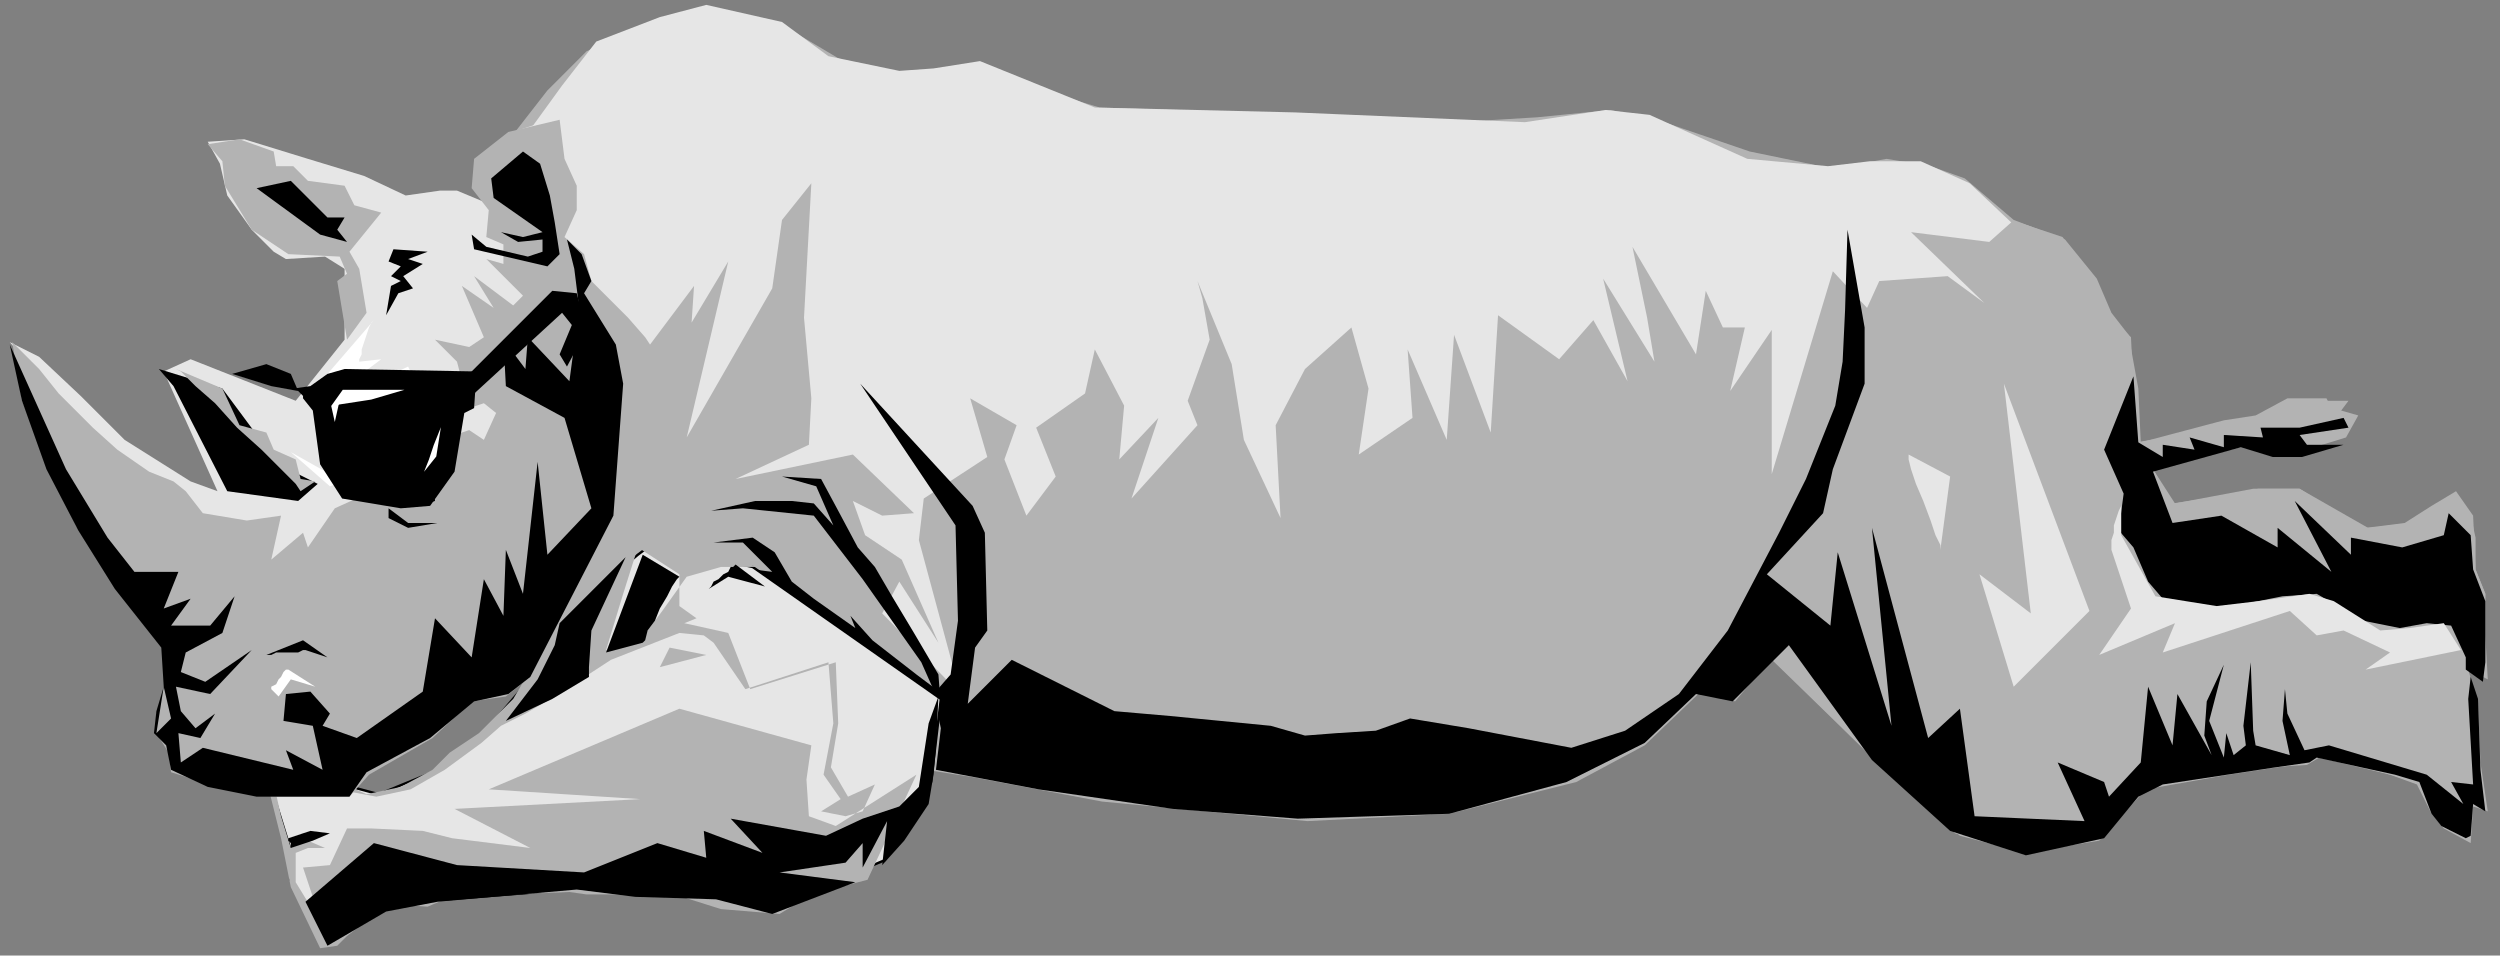 <?xml version="1.0" encoding="UTF-8" standalone="no"?>
<svg
   xmlns:dc="http://purl.org/dc/elements/1.1/"
   xmlns:cc="http://creativecommons.org/ns#"
   xmlns:rdf="http://www.w3.org/1999/02/22-rdf-syntax-ns#"
   xmlns:svg="http://www.w3.org/2000/svg"
   xmlns="http://www.w3.org/2000/svg"
   xmlns:sodipodi="http://sodipodi.sourceforge.net/DTD/sodipodi-0.dtd"
   xmlns:inkscape="http://www.inkscape.org/namespaces/inkscape"
   version="1.0"
   width="270.669mm"
   height="103.452mm"
   id="svg89"
   sodipodi:docname="CRHIN006.WMF">
  <rect width="100%" height="100%" fill="#808080" stroke="none"/>
  <sodipodi:namedview
     pagecolor="#ffffff"
     bordercolor="#666666"
     borderopacity="1"
     objecttolerance="10"
     gridtolerance="10"
     guidetolerance="10"
     inkscape:pageopacity="0"
     inkscape:pageshadow="2"
     inkscape:window-width="640"
     inkscape:window-height="480"
     id="namedview91" />
  <defs
     id="defs3">
    <pattern
       id="WMFhbasepattern"
       patternUnits="userSpaceOnUse"
       width="6"
       height="6"
       x="0"
       y="0" />
  </defs>
  <path
     style="fill:none;stroke:none;"
     d="  M 0,0   L 1022,0   L 1022,390   L 0,390   z "
     id="path5" />
  <path
     style="fill:#b3b3b3;fill-rule:evenodd;fill-opacity:1;stroke:none;"
     d="  M 757,94   L 758,157   L 740,209   L 720,242   L 723,268   L 758,302   L 789,330   L 800,341   L 828,349   L 859,344   L 878,323   L 912,317   L 945,312   L 950,309   L 992,321   L 1008,337   L 1013,323   L 1010,272   L 1016,278   L 1017,243   L 1013,233   L 1013,220   L 1011,211   L 1006,203   L 984,215   L 969,216   L 941,200   L 922,200   L 890,206   L 881,192   L 919,182   L 934,187   L 960,179   L 965,170   L 958,168   L 961,164   L 940,164   L 923,173   L 874,181   L 872,138   L 863,129   L 853,109   L 844,97   L 823,90   L 821,90   L 813,91   L 802,92   L 790,92   L 778,93   L 767,94   L 759,94   L 757,94  z "
     id="path7" />
  <path
     style="fill:#b3b3b3;fill-rule:evenodd;fill-opacity:1;stroke:none;"
     d="  M 750,69   L 716,62   L 678,49   L 659,45   L 629,48   L 596,50   L 541,47   L 511,46   L 450,44   L 420,35   L 398,28   L 371,31   L 345,25   L 318,9   L 292,4   L 268,8   L 240,21   L 224,37   L 210,55   L 197,78   L 221,266   L 260,287   L 301,305   L 309,304   L 398,318   L 451,328   L 535,336   L 593,333   L 645,320   L 673,305   L 696,283   L 710,287   L 725,269   L 768,312   L 802,342   L 829,349   L 861,342   L 875,325   L 883,321   L 928,314   L 944,313   L 949,310   L 978,317   L 989,321   L 995,333   L 1000,339   L 1011,345   L 1012,330   L 1018,332   L 1015,312   L 1014,288   L 1010,274   L 1018,278   L 1017,260   L 1017,243   L 1013,233   L 1012,211   L 1005,201   L 995,207   L 984,214   L 968,216   L 955,209   L 941,200   L 924,200   L 909,203   L 889,206   L 881,192   L 921,182   L 935,186   L 955,176   L 947,173   L 955,169   L 952,163   L 936,163   L 923,170   L 910,172   L 876,181   L 875,159   L 871,137   L 864,128   L 858,114   L 845,98   L 824,90   L 804,73   L 790,68   L 772,65   L 750,69  z "
     id="path9" />
  <path
     style="fill:#e6e6e6;fill-rule:evenodd;fill-opacity:1;stroke:none;"
     d="  M 266,141   L 284,117   L 283,132   L 298,107   L 281,179   L 316,118   L 320,90   L 332,75   L 329,130   L 332,163   L 331,182   L 301,196   L 349,186   L 374,210   L 361,211   L 349,205   L 354,219   L 369,229   L 384,263   L 368,238   L 361,251   L 393,284   L 376,221   L 378,204   L 404,187   L 397,163   L 416,174   L 411,188   L 420,211   L 432,195   L 424,175   L 444,161   L 448,143   L 460,166   L 458,188   L 474,171   L 463,204   L 490,174   L 486,164   L 495,139   L 492,122   L 490,115   L 504,149   L 509,180   L 524,212   L 522,174   L 534,151   L 553,134   L 560,159   L 556,186   L 578,171   L 576,143   L 592,180   L 595,137   L 610,177   L 613,129   L 638,147   L 652,131   L 666,156   L 656,114   L 677,148   L 674,130   L 668,101   L 694,145   L 698,119   L 705,134   L 714,134   L 708,160   L 725,135   L 725,194   L 750,111   L 764,126   L 769,115   L 797,113   L 812,124   L 782,95   L 814,99   L 823,91   L 806,75   L 786,66   L 765,66   L 748,68   L 715,65   L 675,47   L 657,45   L 624,50   L 530,46   L 448,44   L 401,25   L 382,28   L 368,29   L 339,23   L 320,9   L 289,2   L 270,7   L 244,17   L 230,35   L 201,75   L 204,78   L 211,86   L 222,96   L 235,108   L 247,120   L 257,130   L 264,138   L 266,141  z "
     id="path11" />
  <path
     style="fill:#000000;fill-rule:evenodd;fill-opacity:1;stroke:none;"
     d="  M 869,202   L 867,217   L 873,224   L 879,238   L 885,245   L 894,249   L 914,248   L 934,244   L 948,243   L 967,254   L 982,257   L 993,255   L 1003,256   L 1009,269   L 1009,274   L 1016,279   L 1017,271   L 1017,246   L 1012,233   L 1011,219   L 1002,210   L 1000,219   L 983,224   L 962,220   L 962,227   L 939,205   L 954,234   L 932,216   L 932,224   L 909,211   L 889,214   L 881,193   L 917,183   L 930,187   L 942,187   L 959,182   L 944,182   L 941,178   L 961,175   L 959,171   L 941,175   L 925,175   L 926,179   L 910,178   L 910,183   L 896,179   L 898,184   L 885,182   L 885,187   L 875,181   L 873,154   L 861,184   L 869,202  z "
     id="path13" />
  <path
     style="fill:#000000;fill-rule:evenodd;fill-opacity:1;stroke:none;"
     d="  M 1010,286   L 1012,321   L 1003,320   L 1008,329   L 993,317   L 953,305   L 943,307   L 936,292   L 935,282   L 934,295   L 937,309   L 923,305   L 922,299   L 921,271   L 918,297   L 919,305   L 914,309   L 911,300   L 910,310   L 904,295   L 910,272   L 903,287   L 902,301   L 905,309   L 891,284   L 889,305   L 879,281   L 876,312   L 863,326   L 861,320   L 842,312   L 853,336   L 808,334   L 802,290   L 789,302   L 766,216   L 774,297   L 752,226   L 749,256   L 723,235   L 746,210   L 750,192   L 763,157   L 763,134   L 756,94   L 755,127   L 754,148   L 751,166   L 739,196   L 728,218   L 707,258   L 687,284   L 665,299   L 643,306   L 601,298   L 577,294   L 563,299   L 547,300   L 534,301   L 520,297   L 479,293   L 456,291   L 414,270   L 396,288   L 399,265   L 404,258   L 403,218   L 398,207   L 352,157   L 391,215   L 392,254   L 389,276   L 382,284   L 385,298   L 383,315   L 425,323   L 480,331   L 531,335   L 593,333   L 641,320   L 673,304   L 694,284   L 709,287   L 725,271   L 732,264   L 766,311   L 798,340   L 829,350   L 861,343   L 875,326   L 885,321   L 931,314   L 945,312   L 948,310   L 980,317   L 990,320   L 995,333   L 999,338   L 1009,343   L 1011,342   L 1012,329   L 1017,332   L 1015,315   L 1014,286   L 1011,277   L 1010,286  z "
     id="path15" />
  <path
     style="fill:#000000;fill-rule:evenodd;fill-opacity:1;stroke:none;"
     d="  M 385,289   L 377,271   L 353,237   L 333,211   L 304,208   L 291,209   L 309,205   L 324,205   L 333,206   L 341,215   L 334,199   L 320,195   L 336,196   L 343,209   L 351,224   L 358,232   L 365,244   L 374,259   L 384,276   L 385,289  z "
     id="path17" />
  <path
     style="fill:#000000;fill-rule:evenodd;fill-opacity:1;stroke:none;"
     d="  M 382,288   L 347,260   L 308,233   L 316,234   L 304,222   L 292,222   L 308,220   L 317,226   L 324,238   L 333,245   L 350,257   L 348,252   L 357,262   L 375,276   L 383,282   L 382,288  z "
     id="path19" />
  <path
     style="fill:#e6e6e6;fill-rule:evenodd;fill-opacity:1;stroke:none;"
     d="  M 855,250   L 824,281   L 810,235   L 831,251   L 820,157   L 855,250  z "
     id="path21" />
  <path
     style="fill:#e6e6e6;fill-rule:evenodd;fill-opacity:1;stroke:none;"
     d="  M 781,186   L 798,195   L 794,225   L 794,223   L 792,219   L 790,213   L 787,205   L 784,198   L 782,192   L 781,188   L 781,186  z "
     id="path23" />
  <path
     style="fill:#e6e6e6;fill-rule:evenodd;fill-opacity:1;stroke:none;"
     d="  M 864,225   L 872,249   L 859,268   L 890,255   L 885,267   L 937,250   L 948,260   L 959,258   L 978,267   L 968,274   L 1007,266   L 1000,255   L 986,257   L 974,258   L 955,246   L 945,243   L 924,246   L 907,248   L 882,244   L 868,219   L 868,207   L 868,207   L 867,209   L 866,212   L 865,215   L 865,218   L 864,221   L 864,223   L 864,225  z "
     id="path25" />
  <path
     style="fill:#e6e6e6;fill-rule:evenodd;fill-opacity:1;stroke:#000000;stroke-width:1px;stroke-linecap:round;stroke-linejoin:round;stroke-miterlimit:4;stroke-dasharray:none;stroke-opacity:1;"
     d="  M 266,223   L 308,232   L 385,286   L 381,320   L 362,352   L 331,365   L 317,371   L 259,362   L 170,369   L 150,371   L 130,383   L 119,360   L 119,348   L 110,319   L 111,305   L 131,309   L 140,321   L 155,325   L 177,316   L 198,300   L 215,280   L 228,253   L 230,252   L 234,248   L 241,243   L 248,238   L 255,232   L 261,227   L 265,224   L 266,223  z "
     id="path27" />
  <path
     style="fill:#b3b3b3;fill-rule:evenodd;fill-opacity:1;stroke:none;"
     d="  M 355,360   L 375,317   L 342,338   L 331,334   L 330,319   L 332,305   L 278,290   L 200,323   L 262,327   L 186,331   L 217,347   L 185,343   L 173,340   L 152,339   L 142,339   L 135,354   L 124,355   L 132,379   L 121,361   L 121,349   L 126,347   L 133,347   L 126,344   L 119,347   L 115,334   L 111,316   L 113,308   L 123,308   L 131,314   L 138,323   L 154,326   L 168,323   L 182,315   L 197,304   L 205,297   L 215,292   L 227,285   L 250,270   L 278,259   L 288,260   L 292,263   L 305,282   L 339,271   L 341,296   L 337,317   L 344,327   L 336,332   L 346,334   L 353,332   L 358,321   L 347,326   L 340,314   L 343,296   L 342,271   L 307,282   L 298,259   L 280,255   L 285,253   L 278,248   L 278,235   L 261,224   L 255,243   L 248,266   L 262,262   L 271,250   L 281,236   L 295,232   L 310,232   L 292,226   L 276,223   L 262,215   L 258,221   L 243,237   L 227,252   L 223,264   L 210,286   L 196,300   L 184,308   L 177,315   L 164,322   L 150,325   L 141,321   L 131,308   L 126,304   L 110,304   L 109,319   L 115,343   L 119,363   L 131,388   L 138,387   L 142,383   L 159,370   L 175,371   L 182,368   L 210,366   L 233,365   L 240,366   L 252,366   L 276,366   L 295,372   L 319,374   L 332,366   L 355,360  z "
     id="path29" />
  <path
     style="fill:#b3b3b3;fill-rule:evenodd;fill-opacity:1;stroke:none;"
     d="  M 289,268   L 274,265   L 270,273   L 289,268  z "
     id="path31" />
  <path
     style="fill:#000000;fill-rule:evenodd;fill-opacity:1;stroke:none;"
     d="  M 256,228   L 242,258   L 241,273   L 241,277   L 226,286   L 207,295   L 220,278   L 227,264   L 229,255   L 256,228  z "
     id="path33" />
  <path
     style="fill:#000000;fill-rule:evenodd;fill-opacity:1;stroke:none;"
     d="  M 278,236   L 263,227   L 248,267   L 263,263   L 264,262   L 265,258   L 268,254   L 270,249   L 273,244   L 275,240   L 277,237   L 278,236  z "
     id="path35" />
  <path
     style="fill:#000000;fill-rule:evenodd;fill-opacity:1;stroke:none;"
     d="  M 290,241   L 298,236   L 313,240   L 301,231   L 300,232   L 299,232   L 298,234   L 296,235   L 294,237   L 292,238   L 291,240   L 290,241  z "
     id="path37" />
  <path
     style="fill:none;stroke:none;"
     d="  M 316,254   L 302,250   L 310,275   L 312,295   L 317,284   L 320,296   L 320,280   L 316,256  "
     id="path39" />
  <path
     style="fill:#000000;fill-rule:evenodd;fill-opacity:1;stroke:none;"
     d="  M 384,285   L 383,306   L 382,317   L 380,329   L 370,344   L 361,354   L 363,336   L 353,355   L 353,345   L 346,353   L 319,357   L 350,361   L 316,374   L 293,368   L 260,367   L 236,364   L 179,369   L 158,373   L 134,387   L 125,369   L 153,345   L 187,354   L 239,357   L 269,345   L 289,351   L 288,340   L 312,349   L 299,335   L 338,342   L 353,335   L 368,330   L 376,322   L 380,296   L 384,285  z "
     id="path41" />
  <path
     style="fill:#000000;fill-rule:evenodd;fill-opacity:1;stroke:none;"
     d="  M 118,343   L 127,340   L 135,341   L 128,344   L 119,347   L 119,347   L 119,347   L 119,346   L 119,345   L 118,344   L 118,344   L 118,343   L 118,343  z "
     id="path43" />
  <path
     style="fill:#e6e6e6;fill-rule:evenodd;fill-opacity:1;stroke:none;"
     d="  M 180,78   L 166,80   L 149,72   L 126,65   L 100,57   L 85,58   L 90,67   L 93,80   L 103,94   L 112,103   L 117,106   L 133,105   L 141,110   L 141,139   L 121,164   L 78,147   L 67,152   L 89,201   L 78,197   L 51,180   L 33,162   L 16,146   L 4,140   L 57,202   L 105,234   L 139,232   L 190,197   L 212,169   L 203,136   L 229,114   L 233,97   L 238,83   L 235,72   L 232,63   L 228,48   L 210,54   L 194,66   L 194,77   L 199,83   L 187,78   L 180,78  z "
     id="path45" />
  <path
     style="fill:#b3b3b3;fill-rule:evenodd;fill-opacity:1;stroke:none;"
     d="  M 67,264   L 69,283   L 64,292   L 64,300   L 69,308   L 70,316   L 89,322   L 113,326   L 143,326   L 151,317   L 177,302   L 193,287   L 207,285   L 217,277   L 250,212   L 256,158   L 252,140   L 239,121   L 242,115   L 239,104   L 231,97   L 236,86   L 236,76   L 231,65   L 229,49   L 208,54   L 194,65   L 193,77   L 200,86   L 199,97   L 206,100   L 206,108   L 199,106   L 214,121   L 210,125   L 194,113   L 202,126   L 189,117   L 198,138   L 192,142   L 178,139   L 187,148   L 192,167   L 198,165   L 203,169   L 198,180   L 192,176   L 180,180   L 172,189   L 161,194   L 181,197   L 167,207   L 159,204   L 159,198   L 137,208   L 126,224   L 124,218   L 111,229   L 115,211   L 101,213   L 83,210   L 76,201   L 71,197   L 61,193   L 48,184   L 38,175   L 24,161   L 16,151   L 5,140   L 9,164   L 23,198   L 31,215   L 42,232   L 48,241   L 57,250   L 67,264  z "
     id="path47" />
  <path
     style="fill:#000000;fill-rule:evenodd;fill-opacity:1;stroke:none;"
     d="  M 93,201   L 71,158   L 65,151   L 91,159   L 114,190   L 130,198   L 122,205   L 93,201  z "
     id="path49" />
  <path
     style="fill:#b3b3b3;fill-rule:evenodd;fill-opacity:1;stroke:none;"
     d="  M 142,139   L 150,128   L 147,110   L 143,103   L 156,87   L 145,84   L 141,76   L 126,74   L 120,68   L 113,68   L 112,62   L 98,57   L 85,59   L 91,66   L 92,76   L 103,94   L 118,104   L 139,105   L 142,112   L 138,115   L 142,139  z "
     id="path51" />
  <path
     style="fill:#000000;fill-rule:evenodd;fill-opacity:1;stroke:none;"
     d="  M 84,279   L 74,275   L 76,267   L 91,259   L 96,244   L 86,256   L 70,256   L 78,245   L 67,249   L 73,234   L 55,234   L 44,220   L 27,192   L 4,141   L 9,164   L 19,192   L 32,217   L 47,241   L 66,265   L 67,281   L 64,291   L 63,300   L 68,305   L 70,315   L 85,322   L 105,326   L 143,326   L 150,316   L 176,302   L 194,287   L 208,284   L 217,277   L 251,211   L 255,157   L 252,141   L 239,120   L 242,115   L 238,104   L 232,98   L 235,110   L 237,126   L 233,156   L 216,138   L 215,151   L 206,139   L 207,158   L 231,171   L 242,208   L 224,227   L 220,189   L 214,243   L 207,225   L 206,252   L 198,237   L 193,269   L 178,253   L 173,283   L 146,302   L 132,297   L 135,292   L 127,283   L 117,284   L 116,295   L 128,297   L 132,315   L 117,307   L 120,315   L 83,306   L 74,312   L 73,300   L 82,302   L 88,292   L 80,298   L 74,291   L 72,281   L 86,284   L 103,266   L 84,279  z "
     id="path53" />
  <path
     style="fill:#000000;fill-rule:evenodd;fill-opacity:1;stroke:none;"
     d="  M 229,104   L 224,109   L 194,102   L 193,96   L 199,101   L 216,105   L 222,103   L 222,98   L 212,99   L 205,95   L 214,97   L 222,95   L 202,81   L 201,73   L 214,62   L 221,67   L 225,80   L 227,91   L 229,104  z "
     id="path55" />
  <path
     style="fill:#000000;fill-rule:evenodd;fill-opacity:1;stroke:none;"
     d="  M 142,99   L 138,94   L 141,89   L 134,89   L 119,74   L 105,77   L 131,96   L 142,99  z "
     id="path57" />
  <path
     style="fill:#000000;fill-rule:evenodd;fill-opacity:1;stroke:none;"
     d="  M 159,107   L 164,109   L 160,113   L 164,115   L 160,117   L 158,129   L 163,120   L 169,118   L 165,113   L 173,108   L 167,106   L 175,103   L 161,102   L 159,107  z "
     id="path59" />
  <path
     style="fill:#000000;fill-rule:evenodd;fill-opacity:1;stroke:none;"
     d="  M 132,189   L 137,181   L 134,172   L 130,169   L 137,173   L 140,183   L 140,183   L 139,184   L 137,184   L 136,186   L 134,187   L 133,188   L 132,189   L 132,189  z "
     id="path61" />
  <path
     style="fill:#ffffff;fill-rule:evenodd;fill-opacity:1;stroke:none;"
     d="  M 153,131   L 128,160   L 135,167   L 142,174   L 141,187   L 135,194   L 119,185   L 135,199   L 152,193   L 157,184   L 171,180   L 175,167   L 167,150   L 148,159   L 144,156   L 156,147   L 147,148   L 147,147   L 148,145   L 148,143   L 149,140   L 150,137   L 151,134   L 152,132   L 153,131  z "
     id="path63" />
  <path
     style="fill:#000000;fill-rule:evenodd;fill-opacity:1;stroke:none;"
     d="  M 179,194   L 170,190   L 154,196   L 167,187   L 180,188   L 180,188   L 179,189   L 179,190   L 179,191   L 179,192   L 179,193   L 179,194   L 179,194  z "
     id="path65" />
  <path
     style="fill:#000000;fill-rule:evenodd;fill-opacity:1;stroke:none;"
     d="  M 163,203   L 171,197   L 177,198   L 178,205   L 171,207   L 163,203  z "
     id="path67" />
  <path
     style="fill:#000000;fill-rule:evenodd;fill-opacity:1;stroke:none;"
     d="  M 159,208   L 167,214   L 179,214   L 167,216   L 159,212   L 159,208  z "
     id="path69" />
  <path
     style="fill:#000000;fill-rule:evenodd;fill-opacity:1;stroke:none;"
     d="  M 109,268   L 124,262   L 134,269   L 125,266   L 124,266   L 122,267   L 119,267   L 116,267   L 113,267   L 111,268   L 109,268   L 109,268  z "
     id="path71" />
  <path
     style="fill:#ffffff;fill-rule:evenodd;fill-opacity:1;stroke:none;"
     d="  M 111,282   L 114,285   L 119,278   L 129,281   L 118,274   L 117,274   L 116,275   L 115,277   L 114,278   L 113,280   L 111,281   L 111,282   L 111,282  z "
     id="path73" />
  <path
     style="fill:#b3b3b3;fill-rule:evenodd;fill-opacity:1;stroke:none;"
     d="  M 72,151   L 91,159   L 98,174   L 109,177   L 112,184   L 121,188   L 123,196   L 129,197   L 123,201   L 121,198   L 115,192   L 107,184   L 97,175   L 88,165   L 80,158   L 74,152   L 72,151  z "
     id="path75" />
  <path
     style="fill:#b3b3b3;fill-rule:evenodd;fill-opacity:1;stroke:none;"
     d="  M 64,300   L 70,294   L 67,281   L 64,300  z "
     id="path77" />
  <path
     style="fill:#000000;fill-rule:evenodd;fill-opacity:1;stroke:none;"
     d="  M 120,159   L 127,158   L 134,153   L 141,151   L 195,152   L 194,167   L 190,169   L 186,193   L 176,207   L 164,208   L 140,204   L 131,190   L 128,168   L 124,163   L 124,163   L 124,162   L 123,161   L 122,160   L 121,159   L 121,159   L 120,158   L 120,159  z "
     id="path79" />
  <path
     style="fill:#ffffff;fill-rule:evenodd;fill-opacity:1;stroke:#000000;stroke-width:1px;stroke-linecap:round;stroke-linejoin:round;stroke-miterlimit:4;stroke-dasharray:none;stroke-opacity:1;"
     d="  M 182,168   L 179,187   L 171,197   L 172,196   L 173,193   L 175,188   L 177,182   L 179,177   L 181,172   L 182,169   L 182,168  z "
     id="path81" />
  <path
     style="fill:#ffffff;fill-rule:evenodd;fill-opacity:1;stroke:#000000;stroke-width:1px;stroke-linecap:round;stroke-linejoin:round;stroke-miterlimit:4;stroke-dasharray:none;stroke-opacity:1;"
     d="  M 137,175   L 135,166   L 140,159   L 169,159   L 152,164   L 139,166   L 137,175  z "
     id="path83" />
  <path
     style="fill:#000000;fill-rule:evenodd;fill-opacity:1;stroke:none;"
     d="  M 192,153   L 226,119   L 236,120   L 240,135   L 232,150   L 229,145   L 234,133   L 230,128   L 193,162   L 192,153  z "
     id="path85" />
  <path
     style="fill:#000000;fill-rule:evenodd;fill-opacity:1;stroke:none;"
     d="  M 119,153   L 109,149   L 95,153   L 111,158   L 122,160   L 119,153  z "
     id="path87" />
</svg>
